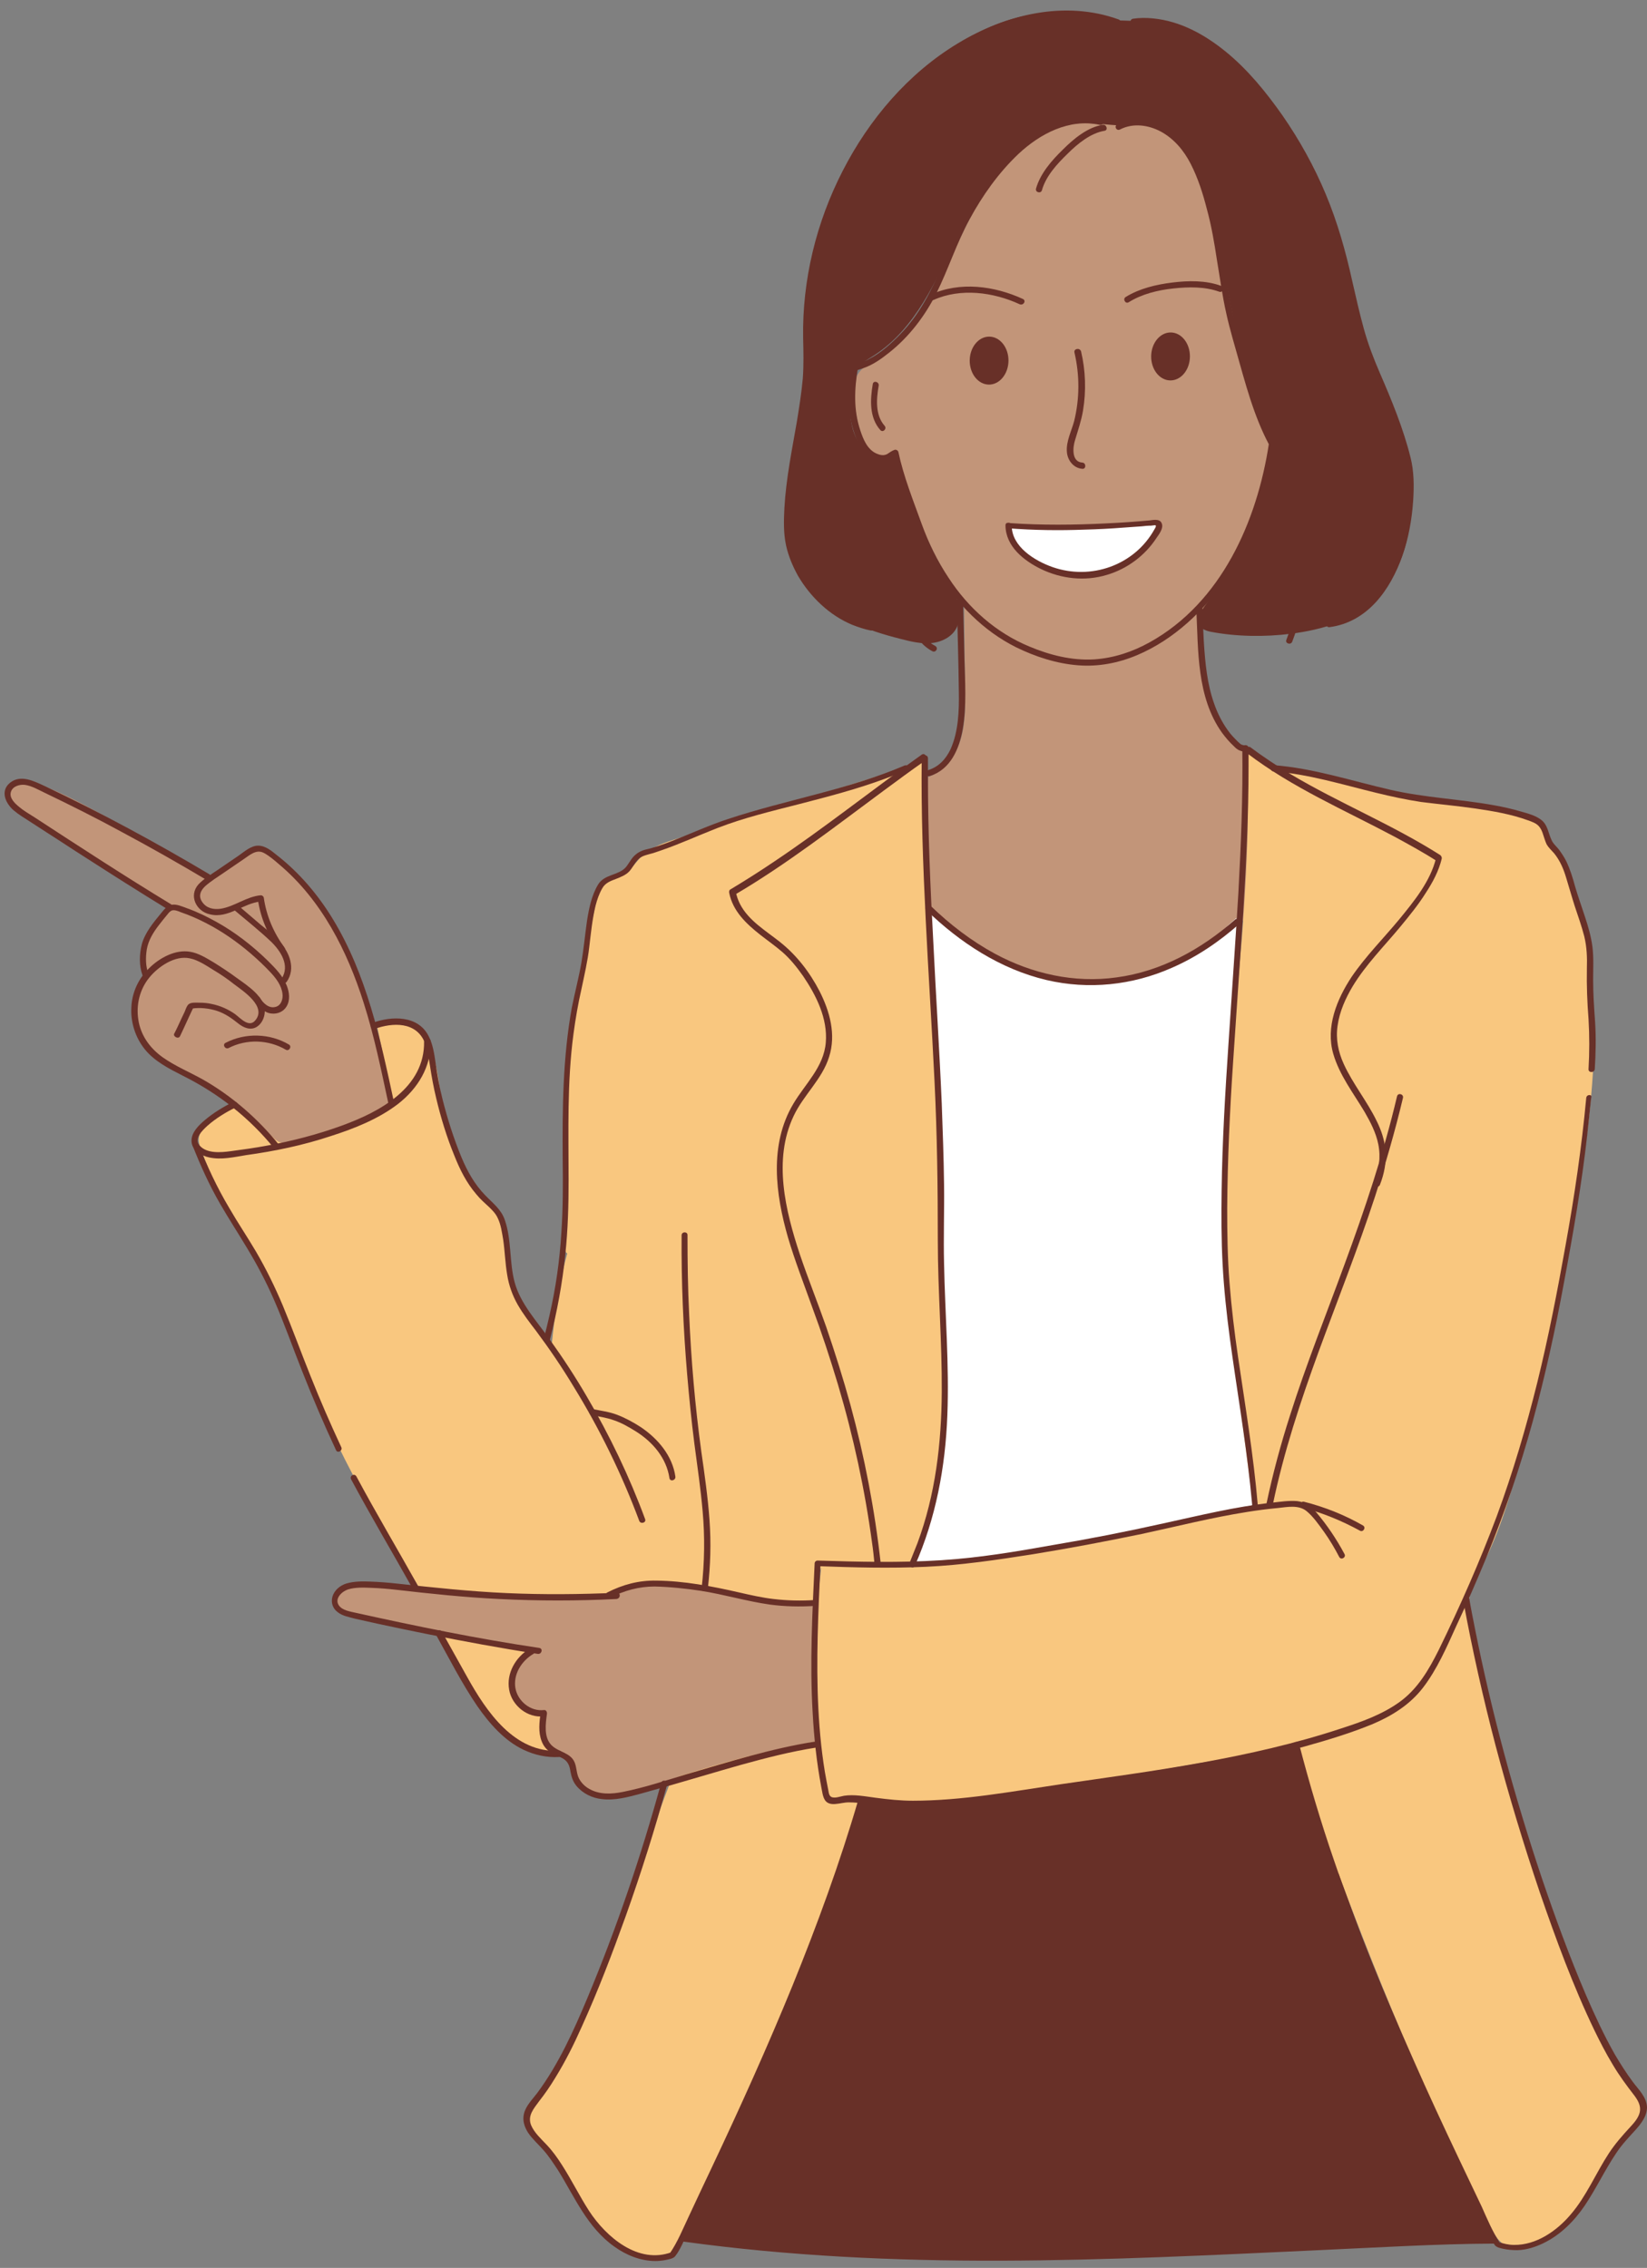 <?xml version="1.0" encoding="UTF-8" standalone="no"?><svg xmlns="http://www.w3.org/2000/svg" xmlns:xlink="http://www.w3.org/1999/xlink" fill="#000000" height="690.3" preserveAspectRatio="xMidYMid meet" version="1" viewBox="-1.3 -3.2 501.4 690.3" width="501.4" zoomAndPan="magnify"><rect x="-1.3" y="-3.2" width="501.4" height="690.3" fill="#808080" stroke="none"/><g><g id="change1_1"><path d="M391.7,189.7c9.5-1.2,20-4.2,26.5-11.2c10-10.8,11.8-27.7,8.7-42.1c-3.1-14.4-10.5-28.2-14.8-42.2 c-3.1-10.2-4.5-20.6-7.7-30.7c-5.8-18.4-17.5-35.2-31.4-48.6C367.8,10,362.8,5.9,356,4c-3.2-0.9-7.5-0.4-10.8-0.7 c-3.2-0.3-5.6-0.2-8.8-0.4c-7.1-0.6-14.9-2.9-22-1.9c-19.8,2.6-36.1,16.9-48.4,32.6c-4.8,6.1-8.5,12.7-11.9,19.8 c-7.9,16.5-9.9,34.8-9.9,54.1c0,12.8-4.4,27.7-5.4,40.4c-0.8,10.7,0.1,18.8,6.2,27.6c6.4,9.1,17.2,13.1,28,15.8 c3.1,0.8,6.4,1.6,9.6,1.2c3.2-0.4,6.5-2.2,7.6-5.3c1.5-4,0.2-8.3-2-11.9c-7.4-12.2-12.9-25.9-17-39.5c-4.3,1.9-9.5-1.2-11.7-5.4 c-2.2-4.2-2.1-9.2-2-13.9c0-2.2,0.1-4.5,1.2-6.4c1.3-2.4,3.9-3.7,6.2-5.2c12.5-8.1,18.8-22.7,25.1-36.1 c6.4-13.4,14.7-27.5,28.7-32.7c5.9-2.2,11.8-1,18.1-0.8c2.8,0.1,6.2-1,9.1-0.8c7.3,0.6,11.4,3.3,14.4,10c3.2,7.1,6.3,13.7,8,21.2 c3.6,15.2,4.5,31.7,8.9,46.8c1.4,4.8,3.1,9.5,5.1,14c1,2.1,3.1,3.8,3.4,6.1c0.4,3-1.5,6.5-2.3,9.5c-3.4,11.8-7,23.9-14.9,33.2 c-3.2,3.7-9.4,12.2-1.2,13.8C375.1,190.6,383.8,190.7,391.7,189.7z" fill="#683028"/></g><g id="change1_2"><path d="M261.2,544.7c-13.9,46.2-34.4,90.1-54.9,133.8c82.2,8.6,165.1,4,247.6-0.5 c-24.7-47.8-44.8-98-60-149.7c-27.1,5.1-54.2,9.6-81.5,13.4c-16.7,2.3-33.6,4.4-50.4,2.4" fill="#683028"/></g><g id="change2_1"><path d="M387,132.9c-13-23.6-13.4-52-21.5-77.7c-2.6-8.2-6.7-16.9-14.6-20.2c-3.1-1.3-7.9,0.1-11.2,0 c-7.2-0.4-13-1.8-19.7,0.8c-14.3,5.5-22.7,20.1-29.2,33.9c-6.6,13.8-13.1,28.8-26.1,37c-1.8,1.1-3.8,2.2-4.9,4.1 c-0.8,1.3-0.9,2.9-1,4.5c-0.2,5.8,1,11.5,3.4,16.8c1,2.2,3,4.6,5.3,4c1.1-0.3,2.4-1.4,3.4-0.7c0.4,0.3,0.6,0.8,0.7,1.2 c5.1,14.9,10.7,29.4,19.5,42.5c0.3,0.5,0.7,1,1.1,1.6c0.1,8.6,0.2,17.2,0.3,25.9c0.1,5.2,0.1,10.5-1.4,15.4 c-1.5,4.9-5,9.6-9.9,11.3c-0.6,12.5-0.4,25.1,0.6,37.7c0.1,0.9,0.2,1.8,0.7,2.4c0.4,0.6,1.3,1.8,1.9,2.3 c14.8,12.7,30.6,19.4,46.5,20.2c15.9,0.9,30.2-8.5,44.1-16.4c0.8-0.4,3-3.8,3.4-4.6c0.3-0.6,0.3-1.3,0.3-1.9 c0.4-14.7,0.7-29.5,1.1-44.2c0-0.9,0-1.9-0.5-2.6c-0.4-0.6-1-0.9-1.5-1.3c-6.8-4.6-10.2-12.8-11.6-20.9c-1.2-7-1.1-14.1-1.9-21.1 c10.7-14.9,19.5-31.4,21.8-49.5L387,132.9z" fill="#c29579"/></g><g id="change3_1"><path d="M380.5,453.4c-1.2-13.8-3-27.5-5.4-41.1l-0.3-0.7c-1.8-11.7-3.4-23.5-3.7-35.3 c-0.3-9.8,0.2-19.5,0.8-29.2c1.3-23.4,2.6-46.8,4-70.1l-0.9-0.7c-5.6,5.1-11.2,10.2-17.9,13.8c-12.2,6.5-26.9,7.2-40.2,3.5 c-13.3-3.7-25.2-11.4-35.3-20.8c3.2,46.6,3.9,93.4,4.9,140.2c0,0.3,0,0.7,0.1,1c0,20.1-3.3,40.2-9.6,59.2 c34.7-2,68.7-10,102.5-18.1c0.3-0.1,0.7-0.2,0.9-0.5C380.6,454.2,380.6,453.8,380.5,453.4z" fill="#ffffff"/></g><g id="change2_2"><path d="M118.2,332.1c-2.3-12.5-5.7-24.7-10.2-36.6c-5.5-14.6-12.9-29.1-25.4-38.4c-1.3-0.9-2.7-1.9-4.2-2 c-2.7-0.3-5.1,1.7-7.3,3.4c-1.6,1.2-3.3,2.4-5.1,3.4c-1,0.6-2.1,1.2-3.3,1.1c-0.9-0.1-1.7-0.5-2.5-1c-9.9-5.8-19.9-11.5-30-17 c-7.2-4-14.6-8-22.5-10.4c-1.3-0.4-2.6-0.7-3.9-0.2c-2.1,0.8-2.6,3.8-1.6,5.8s3,3.3,4.8,4.6c14.3,9.2,28.6,18.5,42.9,27.7 c-3.9,4.7-7.9,10.1-7.6,16.2c0.1,1.5,0.4,3,0.2,4.5c-0.2,1.5-0.9,2.9-1.4,4.3c-1.9,5.3-1.5,11.5,1.6,16.2 c3.6,5.5,10.1,8.2,15.8,11.3c9.3,5.2,17.5,12.3,23.9,20.7c12.6-2.1,24.7-6.7,35.6-13.3" fill="#c29579"/></g><g id="change2_3"><path d="M247.4,484.1c-18,3.5-36.3-8.9-54.2-5.1c-3.3,0.7-6.4,1.9-9.7,2.6c-2.8,0.6-5.8,0.7-8.7,0.8 c-17.7,0.6-35.5-0.3-53.1-2.5c-4.3-0.6-8.6-1.2-12.9-1c-2,0.1-4,0.4-5.6,1.5c-1.6,1.2-2.5,3.4-1.6,5.1c0.8,1.7,2.9,2.3,4.7,2.7 c17.7,4.1,35.5,7.5,53.5,10c-3,3.2-5.3,7.4-4.9,11.8c0.4,4.4,4.2,8.5,8.6,8.2c-1,4.7,1.2,9.9,5.2,12.5c1,0.7,2.2,1.2,3,2.1 c1.3,1.4,1.5,3.5,2.3,5.2c1.6,3.5,5.6,5.4,9.4,5.6c3.8,0.2,7.6-0.9,11.3-2c17.6-5.3,35.3-9.9,53.3-13.9c-1-14.2-1-28.4-0.2-42.6" fill="#c29579"/></g><g fill="#f9c77f" id="change4_1"><path d="M495.3,631.8c-6.4-8-10.5-17.5-14.4-26.9c-7.4-18.1-14-36.5-19.7-55.2l-0.2,0.2 c-4.4-17.2-8.7-34.3-13.1-51.5c-1.8-6.9-3.3-14.9-0.4-21.1c0.5-0.7,0.9-1.4,1.4-2.1c0.1-0.2,0.2-0.4,0.3-0.6 c0.2-0.2,0.3-0.4,0.5-0.6l-0.1-0.1c5.1-9.5,8.3-20,11.2-30.4c7.8-27.9,14-56.2,18.6-84.8c3-18.8,5.4-37.8,4.4-56.9 c-1-19-5.6-36.8-15.5-53.1l-1.8-1.6c-5.9-4.5-12.2-4.3-19.6-5.1c-19.5-2.2-38.8-7.6-58.8-11.3c-4-0.7-7.3-3.6-10.1-6.5 c3,45.4-6.4,90.7-6.4,136.1c0,28.1,3.6,56.1,7.2,84c0.5,3.6,1,7.3,2.3,10.7c-5.7,0.6-11.5,1.9-17.9,3.5 c-28.4,7.1-57.4,12.4-86.6,13.8c0.6-0.4,0.9-1.2,1.2-1.9c6.4-16.6,8-34.7,8.2-52.4c0.2-17.8-1.1-35.6-0.3-53.4l-0.8-0.1 c-1.4-45.1-3.1-90.2-5.1-135.3l1.5-0.9c-25.4,7.9-50.8,15.8-76.2,23.7c-3.9,1.2-7.9,2.5-10.9,5.3c-2,1.9-3.4,4.4-5.7,5.8 c-1.9,1.2-4.3,1.5-6,3c-1.6,1.5-2.1,3.8-2.5,5.9c-1.6,7.9-3.1,15.9-4.7,23.8c-1.6,7.9-3.1,15.9-3.8,24c-0.4,4.7-0.4,9.4-0.4,14.1 c-0.1,14.2-0.2,28.3-0.4,42.5c0,0.6,0,1.2,0.4,1.7c0.1,0.1,0.2,0.2,0.3,0.2c-2.6,9.2-3.8,18.7-4.8,28.3c-2.3-3.5-5.2-6.7-7.5-10.2 c-3.5-5.4-5.6-11.6-6.1-18c-0.2-3.1-0.1-6.2-1.2-9.1c-1.2-3.3-3.9-5.8-6.2-8.6c-7.5-8.9-11.1-20.5-12.9-32.1 c-0.9-5.5-1.5-11.3-4.7-15.9c-3.2-4.5-10.2-7-14.5-3.5c1.6,7.4,3.1,14.8,4.7,22.1l-0.3,0.8c-9.6,5.9-20.2,10-31.2,12.3 c-0.9,0.2-1.8,0.4-2.7,0.1c-0.9-0.3-1.6-0.9-2.3-1.6c-3-2.9-6-5.8-9-8.7c-0.6-0.6-1.3-1.3-2.2-1.4c-0.9-0.1-1.8,0.4-2.6,0.9 c-2.2,1.5-4.3,3.3-6.2,5.2c-1.1,1.1-2.1,2.4-2.4,3.9c-0.3,1.4,0.2,2.8,0.7,4.2c5.3,14.8,14.7,27.6,21.7,41.7 c6.9,13.8,11.3,28.7,17.5,42.8c5.8,13.1,13,25.4,20.3,37.7c0.4,0.7,0.8,1.3,1.4,1.8c1.5,2.6,3.1,5.2,4.6,7.8 c0.2,0.4,0.4,0.8,0.8,1c0.4,0.2,0.8,0.3,1.3,0.4c15.6,1.9,31.4,2.6,47.2,2.3c2,0,4.1-0.1,6.1-0.3c4.2-0.5,8.3-1.7,12.2-3.5 c4.8,0.4,9.6,0.4,14.4,0.8c13.2,1.2,26.3,6.4,39.5,4.6c0.4-2.9,0.9-5.9,1.3-8.8c0.1-0.5,0.2-1,0.4-1.4c-2,17.5-2.1,35.2-0.3,52.7 c-0.4,0.1-0.7,0.1-1.1,0.2c-14,2.6-27.9,6.2-41.5,10.6c-0.8,0.3-1.7,0.6-2.3,1.1c-0.7,0.6-1.1,1.6-1.4,2.5 c-11.9,30.7-18.7,64.1-37.9,90.8c-2.7,3.8-5.9,8.5-4.1,12.8c0.8,2.1,2.6,3.6,4.2,5.2c5.8,5.9,9.2,13.7,13.8,20.5 c4.6,6.9,11.5,13.2,19.7,13.4c2.5,0.1,5.2-0.5,6.8-2.4c0.8-0.9,1.3-1.9,1.8-3c3.3-7.1,6.5-14.3,9.8-21.4 c16.7-36.6,33.5-73.3,45.2-111.8c28,1.1,56-3.7,83.7-8.4c16.1-2.8,32.2-5.5,48.3-8.3c3.3,13.2,7.5,26.1,12.7,38.7c0,0,0.1,0,0.1,0 c13.5,36.6,28.9,72.5,46.3,107.5c1.1,2.3,2.5,4.8,4.9,5.8c1.7,0.7,3.7,0.5,5.6,0c4.2-1,8.1-3.1,11.4-5.9c3.7-3.3,6.4-7.5,9.1-11.6 c4.5-6.9,8.9-13.9,13.4-20.8c0.9-1.4,1.8-2.8,1.8-4.5C498.4,635.6,496.8,633.7,495.3,631.8z M248.2,527c0.1,0.8,0.2,1.6,0.3,2.5 c-0.1-0.8-0.3-1.7-0.4-2.5L248.2,527z M255.1,472.5c5.2-0.3,10.4-0.3,15.6-0.1C265.5,472.6,260.3,472.6,255.1,472.5z"/><path d="M165.3,530.6c0.9-0.1,1.8-0.5,2.6-0.1c-3.1-3.2-4.7-7.8-4.2-12.2c0-0.2,0-0.4,0-0.5 c-0.1-0.2-0.4-0.3-0.7-0.3c-1,0-2.1,0.1-3-0.1c-1.6-0.4-2.8-1.6-3.6-3.1c-1.4-2.6-1.6-5.8-0.6-8.6c1-2.8,3-5.2,5.5-6.8l-1-0.3 c-8.9-1.6-17.9-2.9-26.9-3.8c3.8,6.5,7.1,13.3,11.3,19.5c4.2,6.2,9.5,11.9,16.2,15.2C162.1,530.2,163.7,530.8,165.3,530.6z"/></g><g id="change3_2"><path d="M305.7,156.6c15,1.1,29.8,0.4,44.8-1c0.8-0.1,1.3,0.8,1,1.5c-3.5,7.2-10.3,12.4-18.2,14.1 c-8.5,1.8-17.9-0.9-24.1-7c-2-1.9-3-3.6-3.5-6.3L305.7,156.6z" fill="#ffffff"/></g><g id="change5_1"><path d="M258.1,108.3c-0.6,3.7-1.1,7.4-1,11.1c0.1,3.7,0.9,7.3,2.2,10.7c1.1,2.8,2.8,5.5,5.6,6.7 c1.3,0.5,2.6,0.8,4,0.4c1-0.3,1.7-1.1,2.7-1.5c-0.4-0.2-0.8-0.4-1.1-0.7c1.5,7.2,4.3,14,6.7,20.9c1.9,5.3,4.2,10.4,7.1,15.2 c5.7,9.5,13.7,17.7,23.7,22.7c5.9,2.9,12.4,5,18.9,5.5c6.2,0.5,12.3-0.7,18-3.1c11.1-4.7,20.5-13.5,27.1-23.5 c8-12,12.6-26.2,14.8-40.4c0.2-1.2-1.6-1.7-1.8-0.5c-3.6,23.7-14.5,48.4-36.3,60.5c-5.2,2.9-10.9,4.8-16.9,5.2 c-6.8,0.4-13.5-1.3-19.7-3.9c-10.2-4.2-18.6-11.7-24.6-20.9c-3.4-5.1-6.1-10.6-8.2-16.4c-2.6-7.2-5.5-14.4-7.1-21.9 c-0.1-0.5-0.7-0.8-1.1-0.7c-0.9,0.3-1.5,0.8-2.3,1.3c-1.1,0.6-2.3,0.3-3.4-0.2c-2.7-1.3-3.9-4.3-4.8-7c-2.1-6.3-1.8-12.7-0.7-19.1 C260.1,107.6,258.3,107.1,258.1,108.3L258.1,108.3z" fill="#683028"/></g><g id="change5_2"><path d="M339.7,36.2c3.9-2,8.5-1.4,12.3,0.6c4.1,2.2,7.1,5.8,9.2,9.9c2.2,4.3,3.7,9,4.9,13.7 c1.4,5.1,2.3,10.4,3.1,15.7c0.9,5.3,1.6,10.7,2.8,16c1.1,5.1,2.7,10.2,4.1,15.3c2.7,9.6,5.5,19.4,10.8,28 c4.8,7.8,12.7,14.9,22.5,13.9c1.2-0.1,1.2-2,0-1.9c-9.1,0.9-16.3-5.6-20.8-12.9c-5.4-8.8-8.2-19-11-28.9c-1.4-5.1-3-10.2-4-15.3 c-1.1-5.3-1.9-10.7-2.7-16c-0.9-5.3-1.8-10.6-3.3-15.8c-1.3-4.6-2.8-9.2-5.1-13.4c-2.4-4.4-5.8-8.3-10.4-10.4 c-4.2-1.9-9-2.3-13.2-0.1C337.7,35.2,338.6,36.8,339.7,36.2L339.7,36.2z" fill="#683028"/></g><g id="change5_3"><path d="M339.2,2.7c-16.4-5.9-34.4-1.5-48.9,7.3c-15.1,9.1-27,23.1-35,38.7c-8.1,15.7-12.4,33.3-12.1,51 c0.1,4.1,0.2,8.2-0.1,12.3c-0.4,4.4-1.1,8.8-1.8,13.1c-1.5,8.7-3.3,17.4-3.8,26.3c-0.2,3.8-0.3,7.7,0.5,11.4c0.7,3.2,2,6.3,3.6,9.2 c3.8,6.5,9.6,12.1,16.6,15c1.8,0.7,3.6,1.3,5.5,1.7c1.2,0.2,1.7-1.6,0.5-1.8c-7.5-1.5-14-6.1-18.6-12.2c-2.1-2.8-3.8-5.8-5-9.1 c-1.1-3.2-1.4-6.6-1.4-10c-0.1-16.8,6-33.1,6-49.9c0-4.2-0.3-8.5-0.1-12.7c0.2-4.3,0.7-8.5,1.4-12.8c1.5-8.5,4-16.9,7.5-24.8 c6.9-15.6,17.6-30,31.5-40c13.4-9.7,30.5-16,47.1-12.5c2,0.4,4,1,5.9,1.7C339.9,4.9,340.4,3.1,339.2,2.7L339.2,2.7z" fill="#683028"/></g><g id="change5_4"><path d="M343.7,4.4c17.1-2,31.2,11.7,40.8,24.3c10.8,14.2,18.4,30.4,22.7,47.7c2.2,9.1,3.8,18.5,7,27.3 c1.5,4.2,3.4,8.2,5.1,12.3c1.7,4.1,3.3,8.3,4.7,12.5c1.8,5.3,3.2,10.5,3.3,16.1c0,5.2-0.6,10.4-1.9,15.5 c-2.4,9.9-7.7,21.3-18.2,24.8c-1.2,0.4-2.5,0.7-3.8,0.9c-1.2,0.1-1.2,2,0,1.9c11.6-1.5,18.6-11.4,22.2-21.7 c1.9-5.3,2.9-11,3.3-16.6c0.3-4.5,0.3-9.1-0.8-13.4c-2.2-8.8-5.7-17.3-9.3-25.6c-1.9-4.4-3.6-8.8-4.9-13.5 c-1.3-4.7-2.4-9.6-3.5-14.4c-2-9.1-4.5-18-8.1-26.6c-3.5-8.4-8-16.5-13.2-24c-5-7.1-10.6-14-17.4-19.5c-6.3-5.1-13.7-9.2-22-10 c-2-0.2-4.1-0.2-6.1,0.1C342.5,2.7,342.5,4.6,343.7,4.4L343.7,4.4z" fill="#683028"/></g><g id="change5_5"><path d="M290,179.7c0.2,9.2,0.5,18.4,0.6,27.6c0.1,5.8-0.1,12.1-2.5,17.5c-1.4,3-3.6,5.4-6.8,6.4 c-1.1,0.4-0.7,2.2,0.5,1.8c6.3-2,8.9-8.2,10-14.3c1.2-7.1,0.7-14.4,0.5-21.5c-0.1-5.8-0.3-11.7-0.4-17.5 C291.8,178.5,290,178.5,290,179.7L290,179.7z" fill="#683028"/></g><g id="change5_6"><path d="M362.9,182.2c0.6,12.6,0.1,26.8,7.8,37.6c1.1,1.5,2.3,2.9,3.6,4.1c0.5,0.5,1,1,1.7,1.3 c0.5,0.2,0.9,0.3,1.4,0.4c1.2,0.3,1.6-1.5,0.5-1.8c-0.4-0.1-0.7-0.2-1.1-0.3c-0.5-0.2-0.6-0.4-1.2-0.9c-1.1-1.1-2.2-2.2-3.1-3.5 c-1.8-2.5-3.2-5.3-4.2-8.2c-2.1-5.9-2.7-12.3-3.1-18.5c-0.2-3.4-0.3-6.8-0.4-10.2C364.7,181,362.8,181,362.9,182.2L362.9,182.2z" fill="#683028"/></g><g id="change5_7"><path d="M378.4,226.1c13.8,10.5,29.7,17.3,44.9,25.4c4.4,2.4,8.8,4.8,13,7.5c-0.1-0.4-0.3-0.7-0.4-1.1 c-1.7,7.1-6.7,13.2-11.2,18.7c-4.8,5.8-10.2,11.2-14.5,17.5c-4.5,6.8-8,15.3-5.6,23.5c1.9,6.5,6.1,11.9,9.5,17.6 c1.8,3.1,3.5,6.4,4.2,9.9c0.8,4,0.2,8-1.3,11.8c-0.4,1.1,1.4,1.6,1.8,0.5c1.3-3.3,2-6.9,1.7-10.4c-0.3-3.2-1.3-6.2-2.7-9 c-2.9-6-7.2-11.2-10-17.3c-1.7-3.7-2.5-7.6-1.9-11.7c0.6-4.3,2.4-8.3,4.6-12c4-6.6,9.5-12.1,14.4-18c2.8-3.4,5.6-6.8,7.9-10.5 c2.1-3.2,3.9-6.6,4.8-10.3c0.1-0.4-0.1-0.8-0.4-1.1c-14.6-9.3-30.7-15.8-45.5-24.6c-4.3-2.6-8.4-5.3-12.4-8.3 C378.4,223.7,377.5,225.4,378.4,226.1L378.4,226.1z" fill="#683028"/></g><g id="change5_8"><path d="M381.6,454.8c-1.3-15.1-3.8-30-6-45c-1.1-7.5-2-15-2.6-22.6c-0.6-7.5-0.7-15.1-0.7-22.6 c0.1-14.9,0.8-29.7,1.8-44.6c1-15.2,2.1-30.4,3.1-45.7c0.9-14.8,1.6-29.6,1.6-44.4c0-1.8,0-3.6,0-5.4c0-1.2-1.9-1.2-1.9,0 c0.2,14.7-0.4,29.4-1.2,44.1c-0.9,15.2-2,30.4-3,45.7c-1,14.9-1.9,29.9-2.1,44.8c-0.1,7.5-0.1,15,0.3,22.5c0.4,7.5,1.2,15,2.2,22.5 c2,14.9,4.6,29.7,6.2,44.7c0.2,2,0.4,4,0.6,6C379.8,456,381.7,456,381.6,454.8L381.6,454.8z" fill="#683028"/></g><g id="change5_9"><path d="M444.2,484.2c2.7,14.7,6,29.4,9.8,43.9c4,15.1,8.5,30,13.5,44.8c4.9,14.2,10.1,28.4,16.6,41.9 c1.7,3.5,3.5,7,5.5,10.3c2,3.4,4.3,6.5,6.7,9.6c1.1,1.5,2,3.1,1.6,5c-0.4,1.7-1.6,3.1-2.8,4.4c-2.4,2.6-4.7,5.2-6.6,8.1 c-4,6.1-6.8,13-11.6,18.6c-4.2,5-10.5,9.4-17.3,9.3c-1.7,0-3.2-0.4-4.8-0.9c0.2,0.1,0.4,0.3,0.6,0.4c-2.3-3.4-3.9-7.3-5.6-11.1 c-2.3-4.9-4.7-9.8-7-14.7c-4.7-9.9-9.3-19.8-13.7-29.8c-8.9-20-17.2-40.2-24.3-61c-4-11.6-7.5-23.4-10.6-35.3 c-0.3-1.2-2.1-0.7-1.8,0.5c7,27.1,16.6,53.4,27.5,79.1c5.4,12.9,11.2,25.6,17.1,38.2c3,6.4,6,12.7,9,19c1.5,3.2,3,6.4,4.5,9.5 c1,2.1,1.9,4.3,3.3,6.2c0.6,0.7,1.7,0.9,2.6,1.1c1.4,0.3,2.9,0.4,4.3,0.4c2.7-0.1,5.3-0.9,7.8-2.1c5.2-2.5,9.4-6.7,12.6-11.4 c3.5-5.2,6.1-10.8,9.6-16c1.7-2.6,3.8-4.8,5.9-7.1c1.7-1.9,3.5-4.2,3.5-6.9c-0.1-3.1-2.6-5.4-4.3-7.7c-2-2.7-3.8-5.5-5.5-8.4 c-3.3-5.8-6.1-11.9-8.8-18.1c-5-11.7-9.4-23.7-13.5-35.8c-8.3-24.8-15.2-50.1-20.3-75.8c-0.6-3-1.2-6-1.7-9 C445.8,482.6,444,483.1,444.2,484.2L444.2,484.2z" fill="#683028"/></g><g id="change5_10"><path d="M279.3,226.5c-15.1,10.7-29.6,22.3-45,32.6c-4.3,2.9-8.7,5.7-13.2,8.4c-0.4,0.2-0.5,0.6-0.4,1.1 c1.1,5.5,5.1,9.3,9.4,12.7c2.3,1.8,4.6,3.4,6.8,5.3c2.4,2.1,4.4,4.6,6.3,7.3c4,5.9,7.5,12.9,6.9,20.2c-0.6,7.5-6.3,12.6-9.9,18.7 c-7.4,12.5-5.4,27.5-1.6,40.7c2.1,7.1,4.8,14,7.3,21c2.9,7.8,5.5,15.7,7.9,23.7c4.7,15.8,8.2,32,10.4,48.3c0.3,2,0.5,4,0.7,6 c0.1,1.2,2,1.2,1.9,0c-1.8-16.2-4.9-32.3-9.2-48.1c-2.2-8-4.7-15.9-7.4-23.8c-2.6-7.4-5.5-14.6-8-22c-4.4-13.3-8.2-28.8-1.9-42.1 c3-6.4,8.7-11.2,10.8-18c2.2-6.8,0.2-13.9-2.9-20c-3-5.8-7-11-12.2-15.1c-4.3-3.4-9.4-6.4-12-11.4c-0.6-1.2-1.1-2.5-1.3-3.9 c-0.1,0.4-0.3,0.7-0.4,1.1c16-9.4,30.6-20.8,45.5-31.8c4.2-3.1,8.4-6.2,12.7-9.2C281.2,227.4,280.3,225.8,279.3,226.5L279.3,226.5z" fill="#683028"/></g><g id="change5_11"><path d="M277.2,473.4c6.4-14.5,9.3-30,9.9-45.8c0.6-15.4-0.7-30.8-1-46.2c-0.2-8,0.1-16,0-24 c-0.1-8.2-0.4-16.4-0.7-24.6c-0.7-16.6-1.8-33.2-2.6-49.8c-0.9-16.5-1.6-33-1.6-49.5c0-2,0-3.9,0-5.9c0-1.2-1.8-1.2-1.9,0 c-0.2,16.3,0.4,32.6,1.2,48.8c0.8,16.5,1.9,33,2.7,49.6c0.8,16.2,1,32.3,1,48.5c0,15.3,1.3,30.7,1.2,46c-0.1,15.6-1.9,31.2-7.4,46 c-0.8,2-1.6,4-2.4,6C275.1,473.5,276.7,474.5,277.2,473.4L277.2,473.4z" fill="#683028"/></g><g id="change5_12"><path d="M200,539.4c-6.1,22.3-13.6,44.3-22.5,65.6c-4.2,10-8.7,20-15.2,28.8c-1.5,2-3.5,3.9-4.1,6.4 c-0.5,2.1,0.2,4.1,1.3,5.8c1.3,1.9,3.1,3.5,4.6,5.2c1.7,1.9,3.1,4.1,4.5,6.2c5.1,8.2,8.9,17.4,17.1,23.2c3.6,2.6,8,4.4,12.5,4.4 c1,0,2.1-0.1,3.1-0.3c0.9-0.2,2.3-0.4,2.9-1.1c0.9-1.1,1.5-2.3,2.1-3.5c9.9-20.8,19.8-41.6,28.9-62.8c9.1-21,17.4-42.4,24.2-64.2 c0.8-2.7,1.6-5.3,2.4-8c0.3-1.2-1.5-1.6-1.8-0.5c-5.6,19.2-12.5,38-20,56.5c-7.6,18.6-15.9,37-24.5,55.2c-2.4,5-4.7,10-7.1,15.1 c-1.8,3.8-3.4,7.8-5.8,11.3c0.2-0.1,0.4-0.3,0.6-0.4c-10.2,3.8-20-4.6-25.2-12.6c-2.9-4.5-5.3-9.4-8.2-13.9 c-1.4-2.2-2.9-4.3-4.7-6.2c-1.7-1.8-3.7-3.6-4.7-5.9c-1.2-2.9,0.8-5.1,2.4-7.3c1.8-2.3,3.4-4.6,4.9-7.1c3.1-5,5.7-10.2,8.1-15.6 c5-11,9.3-22.3,13.4-33.7c4.7-13.2,8.9-26.5,12.6-40C202.2,538.8,200.4,538.3,200,539.4L200,539.4z" fill="#683028"/></g><g id="change5_13"><path d="M206.2,372.8c-0.1,14.1,0.5,28.3,1.7,42.4c0.6,7,1.3,14.1,2.2,21.1c0.9,6.8,1.9,13.6,2.5,20.4 c0.7,7.8,0.6,15.6-0.3,23.5c-0.1,1.2,1.7,1.2,1.9,0c0.8-6.9,1-13.8,0.5-20.7c-0.5-7-1.5-13.9-2.5-20.9c-1.9-13.9-3.1-27.8-3.7-41.8 c-0.4-8-0.5-16-0.5-24C208.1,371.6,206.2,371.6,206.2,372.8L206.2,372.8z" fill="#683028"/></g><g id="change5_14"><path d="M325.8,104.1c1.6,6.9,1.6,14-0.1,20.9c-0.8,3-2.5,6.2-2.2,9.4c0.2,2.5,2,4.9,4.7,5.1 c1.2,0.1,1.2-1.8,0-1.9c-3.4-0.2-2.9-4.8-2.2-6.9c0.9-3,1.9-5.9,2.4-8.9c1-6,0.8-12.2-0.6-18.1C327.3,102.5,325.5,103,325.8,104.1 L325.8,104.1z" fill="#683028"/></g><g id="change5_15"><path d="M334.1,33c-16.4-3.4-29.6,10.6-37.8,22.9c-4.6,6.9-7.8,14.4-11,22.1c-3.1,7.5-6.8,14.6-12.5,20.5 c-2.7,2.8-5.9,5.7-9.4,7.5c-1.4,0.8-3,1.3-4.6,1.7c-1.3,0.3-3,0.8-4.2,0.1c-1-0.6-2,1-0.9,1.6c2.3,1.3,5.5,0.3,7.7-0.5 c3-1,5.5-2.8,7.9-4.7c6.1-4.8,10.9-11.1,14.4-18c3.7-7.4,6.2-15.4,10.2-22.7c3.9-7.2,8.8-14.1,14.8-19.8 c6.6-6.2,15.5-10.9,24.8-8.9C334.7,35.1,335.2,33.3,334.1,33L334.1,33z" fill="#683028"/></g><g id="change5_16"><path d="M264.4,113.7c-0.8,4.7-1.1,10.2,2.3,14c0.8,0.9,2.1-0.4,1.3-1.3c-2.9-3.3-2.5-8.2-1.8-12.2 C266.4,113,264.6,112.5,264.4,113.7L264.4,113.7z" fill="#683028"/></g><g id="change5_17"><path d="M399.2,115c1.8,6.3,7.5,10.2,11.5,14.9c4.2,5,7.5,11.2,8.1,17.8c0.4,3.7-0.1,7.4-1.7,10.7 c-0.5,1.1,1.1,2,1.6,0.9c2.8-6,2.5-12.8,0.2-18.9c-1.2-3.2-2.8-6.1-4.7-8.9c-2-2.8-4.3-5.2-6.8-7.6c-2.7-2.7-5.5-5.6-6.5-9.4 C400.7,113.4,398.9,113.9,399.2,115L399.2,115z" fill="#683028"/></g><g id="change5_18"><path d="M269.3,167.6c1.1,5.7,2.8,11.3,5.1,16.7c1.7,4.2,4,8.5,8.1,10.7c1.1,0.6,2-1,0.9-1.6 c-4.1-2.2-6.1-6.7-7.8-10.8c-2-5-3.5-10.2-4.6-15.5C270.9,166,269.1,166.5,269.3,167.6L269.3,167.6z" fill="#683028"/></g><g id="change5_19"><path d="M394.9,160.5c0.8,2.2,0.9,4.6,0.8,7c-0.1,2.9-0.6,5.8-1.1,8.6c-1,5.2-2.4,10.5-4.3,15.5 c-0.4,1.1,1.4,1.6,1.8,0.5c2-5.2,3.4-10.7,4.4-16.1c0.5-2.9,1-5.8,1.1-8.8c0.1-2.4,0-4.9-0.9-7.2 C396.3,158.9,394.5,159.4,394.9,160.5L394.9,160.5z" fill="#683028"/></g><g id="change5_20"><path d="M265.3,61.9c-9.9,9.6-13.7,24.6-9.6,37.7c0.4,1.1,2.2,0.7,1.8-0.5c-3.9-12.5-0.3-26.8,9.1-35.9 C267.5,62.3,266.2,61,265.3,61.9L265.3,61.9z" fill="#683028"/></g><g id="change5_21"><path d="M334.4,34.8c-4.6,0.7-8.9,4.3-12.1,7.5c-3.4,3.3-6.9,7.3-8.2,11.9c-0.3,1.2,1.5,1.6,1.8,0.5 c1.2-4.3,4.6-8,7.8-11.1c3-3,7-6.3,11.3-7C336.1,36.4,335.6,34.6,334.4,34.8L334.4,34.8z" fill="#683028"/></g><g id="change5_22"><ellipse cx="299.8" cy="106.6" fill="#683028" rx="7.3" ry="5.9" transform="matrix(.01 -1 1 .01 190.213 405.295)"/></g><g id="change5_23"><ellipse cx="355" cy="105.3" fill="#683028" rx="7.3" ry="5.9" transform="rotate(-89.427 355.022 105.27) scale(1)"/></g><g id="change5_24"><path d="M274.1,229.8c-17.3,7.4-36,10.4-53.8,16.3c-5.8,1.9-11.4,4.5-17.1,6.7c-2.6,1-5.3,2-8,2.6 c-1.5,0.4-2.7,1.1-3.7,2.2c-0.9,1-1.5,2.3-2.4,3.3c-2.3,2.4-6.4,2-8.3,5.1c-2,3.3-2.8,7.3-3.4,11.1c-0.6,4.2-1,8.5-1.7,12.7 c-0.8,4.6-2,9.1-2.9,13.6c-2.8,15.4-2.9,30.9-2.8,46.4c0.1,7.4,0.1,14.8-0.4,22.1c-0.5,8.5-1.7,16.9-3.6,25.2 c-0.5,2.3-1.1,4.6-1.7,7c-0.3,1.2,1.5,1.7,1.8,0.5c2.2-8.5,3.8-17.2,4.7-26c0.8-7.5,1-15,1-22.5c0-14.9-0.5-29.8,1.5-44.7 c0.6-4.5,1.4-9.1,2.4-13.5c0.9-4.3,1.9-8.5,2.4-12.9c0.5-4.2,0.9-8.4,1.9-12.5c0.5-1.9,1.1-3.7,2.1-5.4c0.9-1.6,2.6-2.2,4.2-2.8 c1.5-0.6,3-1.2,4-2.3c0.9-1,1.5-2.3,2.4-3.3c1-1.2,2.2-1.5,3.6-1.9c1.3-0.3,2.6-0.8,3.8-1.2c5.8-2,11.4-4.6,17.1-6.8 c8-3.1,16.4-5.1,24.6-7.2c8.9-2.3,17.8-4.6,26.4-7.8c2.2-0.8,4.4-1.7,6.6-2.6C276.2,231,275.2,229.4,274.1,229.8L274.1,229.8z" fill="#683028"/></g><g id="change5_25"><path d="M112.7,310c5.5-2,12.7-2.3,15.3,4.1c0.9,2.3,1.2,4.7,1.6,7.1c0.5,3.3,1.1,6.6,1.9,9.9 c1.4,5.9,3.2,11.8,5.5,17.4c1.7,4.3,3.7,8.3,6.7,11.8c1.2,1.5,2.6,2.7,4,4c1,1,1.9,1.9,2.5,3.2c1,2,1.3,4.4,1.7,6.7 c0.5,3.5,0.6,7.1,1.2,10.6c0.5,3.2,1.6,6.3,3.2,9.1c1.6,2.8,3.6,5.4,5.6,8c4.1,5.5,7.9,11.1,11.4,16.9c8,13,14.7,26.7,20,40.9 c0.4,1.1,2.2,0.6,1.8-0.5c-4.8-13-10.8-25.5-17.8-37.4c-3.5-6-7.3-11.8-11.4-17.5c-3.8-5.4-8.7-10.6-10.5-17.1 c-1.7-6.2-0.9-12.9-3-19c-1.1-3.3-3.6-5.1-6-7.6c-3.2-3.3-5.4-7.2-7.2-11.5c-2.4-5.8-4.3-11.8-5.8-17.8c-0.9-3.6-1.6-7.3-2.1-11 c-0.4-2.7-0.8-5.6-2.1-8.1c-3.2-6.4-11.2-6.2-17-4.1C111.1,308.6,111.5,310.4,112.7,310L112.7,310z" fill="#683028"/></g><g id="change5_26"><path d="M178.8,427.5c2.3,0.5,4.6,0.8,6.8,1.6c2.4,0.8,4.6,2.1,6.7,3.4c5.1,3.2,9.3,8.1,10.2,14.2 c0.2,1.2,2,0.7,1.8-0.5c-0.9-6.3-5.3-11.5-10.5-15c-2.3-1.5-4.7-2.8-7.3-3.8c-2.4-0.9-4.9-1.2-7.3-1.7 C178.1,425.4,177.6,427.2,178.8,427.5L178.8,427.5z" fill="#683028"/></g><g id="change5_27"><path d="M127.8,313.7c0.3,14.2-13.5,21.5-25,25.7c-7.4,2.7-15.1,4.7-22.8,6.1c-3.7,0.7-7.4,1.2-11.1,1.7 c-3,0.4-7.3,0.8-9.5-1.8c-1.7-2.1,1-4.6,2.4-5.9c2.6-2.3,5.7-4.2,8.8-5.7c1.1-0.5,0.1-2.1-0.9-1.6c-3,1.5-6,3.3-8.6,5.5 c-1.8,1.5-4.1,3.7-4.1,6.3c0,2.8,2.9,4.6,5.4,5.1c3.7,0.8,7.5-0.1,11.2-0.7c8.7-1.2,17.4-3,25.8-5.8c7.2-2.3,14.5-5.2,20.5-9.8 c6-4.7,10.1-11.3,9.9-19.1C129.7,312.5,127.8,312.4,127.8,313.7L127.8,313.7z" fill="#683028"/></g><g id="change5_28"><path d="M131.5,494.5c4,7.2,7.8,14.7,12.5,21.6c3.7,5.3,8.2,10.5,14.1,13.3c3.4,1.6,7,2.4,10.8,2.2 c1.2-0.1,1.2-1.9,0-1.9c-13.6,0.7-22.1-11.9-28-22.5c-2.6-4.6-5.1-9.2-7.7-13.8C132.6,492.5,131,493.4,131.5,494.5L131.5,494.5z" fill="#683028"/></g><g id="change5_29"><path d="M105.6,447.1c6,11.2,12.5,22.1,18.7,33.2c0.6,1,2.2,0.1,1.6-0.9c-6.2-11.1-12.7-22-18.7-33.2 C106.6,445.1,105,446,105.6,447.1L105.6,447.1z" fill="#683028"/></g><g id="change5_30"><path d="M57.3,345.4c2.4,6.1,5.1,12.1,8.4,17.8c2.6,4.5,5.4,8.8,8.1,13.3c3.1,5.1,5.9,10.4,8.3,15.9 c3.1,7.1,5.7,14.5,8.6,21.8c3.2,8.1,6.6,16.1,10.3,24c0.5,1.1,2.1,0.1,1.6-0.9c-3.3-7.1-6.4-14.2-9.3-21.5 c-2.9-7.2-5.5-14.4-8.5-21.6c-2.4-5.7-5.1-11.2-8.2-16.5c-2.6-4.4-5.5-8.7-8.1-13.2c-3.7-6.2-6.8-12.8-9.4-19.5 C58.6,343.8,56.8,344.3,57.3,345.4L57.3,345.4z" fill="#683028"/></g><g id="change5_31"><path d="M280.7,273.8c10.2,9.9,22.6,18,36.6,21.3c12.8,3,26.1,1.6,38.1-3.7c7.6-3.3,14.5-8,20.6-13.4 c0.9-0.8-0.4-2.1-1.3-1.3c-10.2,9-22.5,15.8-36.1,17.6c-12.8,1.8-25.7-1.1-37-7.2c-7.2-3.9-13.7-8.9-19.6-14.6 C281.2,271.7,279.9,273,280.7,273.8L280.7,273.8z" fill="#683028"/></g><g id="change5_32"><path d="M206.8,679.1c32,4.4,64.4,5.9,96.7,5.8c32.3-0.1,64.5-1.7,96.7-3.2c17.7-0.8,35.5-1.9,53.2-2 c1.2,0,1.2-1.9,0-1.9c-15.8,0.1-31.6,0.9-47.4,1.7c-16,0.8-32.1,1.5-48.1,2.2c-32.1,1.3-64.2,2-96.2,0.5 c-18.2-0.8-36.4-2.4-54.5-4.9C206.2,677.1,205.7,678.9,206.8,679.1L206.8,679.1z" fill="#683028"/></g><g id="change5_33"><path d="M481.6,331c-1.4,15.1-3.6,30-6.3,44.9c-2.5,14-5.2,27.9-8.6,41.7c-3.4,13.7-7.4,27.3-12.3,40.6 c-5.2,13.9-11.2,27.5-17.7,40.8c-3,6-6.4,11.9-12,15.9c-5.3,3.8-11.5,6-17.7,8c-13.9,4.6-28.1,7.8-42.5,10.4 c-14.3,2.6-28.6,4.5-43,6.6c-14.9,2.2-29.8,5-44.9,5c-3.8,0-7.5-0.4-11.3-0.9c-3.1-0.4-6.6-1.1-9.7-0.6c-1.1,0.2-2.9,0.9-3.9,0.3 c-0.6-0.4-0.7-1.2-0.8-1.8c-0.2-1-0.4-2.1-0.6-3.1c-0.7-3.6-1.2-7.3-1.6-10.9c-1.6-14.8-1.3-29.6-0.7-44.4 c0.2-3.6,0.3-7.3,0.5-10.9c-0.3,0.3-0.6,0.6-0.9,0.9c11,0.4,21.9,0.7,32.9,0.2c10.9-0.5,21.7-2.1,32.5-3.8 c11.1-1.8,22.2-3.9,33.3-6.2c10.7-2.3,21.3-5,32.1-6.7c3.1-0.5,6.2-0.9,9.4-1.2c2.8-0.3,6.2-1,8.6,0.9c2.1,1.7,3.8,4.2,5.4,6.4 c1.7,2.4,3.2,4.9,4.6,7.6c0.6,1.1,2.2,0.1,1.6-0.9c-2.4-4.5-5.3-8.8-8.6-12.7c-1.6-1.8-3.3-3.1-5.8-3.4c-2.5-0.2-5.2,0.2-7.8,0.5 c-11.1,1.2-22,3.9-33,6.3c-11.2,2.5-22.4,4.7-33.7,6.6c-11.2,2-22.5,3.9-33.9,4.6c-12.5,0.8-25.1,0.5-37.6,0.1 c-0.5,0-0.9,0.4-0.9,0.9c-0.7,15.1-1.5,30.3-0.6,45.4c0.4,7.5,1.2,15.1,2.6,22.5c0.3,1.4,0.4,3,1.2,4.2c0.7,1,1.9,1.2,3.1,1.1 c1.4-0.1,2.7-0.5,4.1-0.5c1.8,0,3.6,0.2,5.4,0.4c3.6,0.4,7.3,1.1,10.9,1.2c3.9,0.1,7.7,0,11.6-0.2c7.6-0.5,15.1-1.5,22.6-2.6 c15-2.2,30-4.3,44.9-6.7c14.7-2.4,29.3-5.2,43.7-9.2c6.8-1.9,13.7-4,20.3-6.7c5.9-2.5,11.4-5.9,15.4-11.1 c4.3-5.6,7.2-12.3,10.1-18.7c3.2-6.8,6.2-13.7,9.1-20.7c5.6-13.6,10.3-27.5,14.2-41.6c3.8-13.9,6.9-28,9.5-42.2 c2.8-14.9,5.4-29.9,7.1-45c0.4-3.8,0.8-7.5,1.2-11.3C483.6,329.8,481.7,329.8,481.6,331L481.6,331z" fill="#683028"/></g><g id="change5_34"><path d="M386.4,231.6c10.6,0.8,20.9,4,31.2,6.5c4.5,1.1,9.1,2.1,13.7,2.8c5.5,0.7,11.1,1.2,16.6,2 c5.4,0.8,10.8,1.7,16,3.6c1.1,0.4,2.3,0.8,3.1,1.6c0.8,0.8,1.2,1.8,1.5,2.8c0.3,0.9,0.6,1.9,1,2.8c0.6,1.1,1.5,1.9,2.3,2.8 c1.8,2.2,2.9,4.8,3.7,7.5c0.9,2.9,1.7,5.8,2.6,8.6c1,3,2.1,6.1,2.9,9.2c0.8,3.3,0.9,6.5,0.8,9.8c-0.1,5.2,0.1,10.3,0.5,15.4 c0.3,5.1,0.3,10.1,0,15.2c-0.1,1.2,1.8,1.2,1.9,0c0.3-4.8,0.4-9.5,0.1-14.3c-0.3-4.3-0.6-8.5-0.6-12.8c0-3.3,0.2-6.7-0.2-10 c-0.4-3.2-1.3-6.3-2.3-9.3c-1-3.1-2.1-6.1-3-9.2c-0.7-2.6-1.5-5.2-2.7-7.7c-0.6-1.2-1.4-2.4-2.2-3.5c-0.8-1-1.8-1.8-2.3-3 c-0.9-1.9-1.1-4.2-2.7-5.7c-1.7-1.6-4.5-2.3-6.6-2.9c-2.7-0.8-5.4-1.4-8.2-1.9c-10.5-1.9-21.1-2.3-31.5-4.7 c-11.8-2.7-23.5-6.6-35.6-7.5C385.2,229.6,385.2,231.5,386.4,231.6L386.4,231.6z" fill="#683028"/></g><g id="change5_35"><path d="M395.3,455.7c6.1,1.6,11.9,4,17.4,7c1,0.6,2-1,0.9-1.6c-5.6-3.2-11.6-5.6-17.9-7.2 C394.6,453.6,394.1,455.4,395.3,455.7L395.3,455.7z" fill="#683028"/></g><g id="change5_36"><path d="M386.2,454.7c3.3-15.9,8.4-31.3,13.9-46.4c5.8-15.8,12-31.4,17.2-47.3c3.2-9.9,6.1-19.9,8.5-30 c0.3-1.2-1.5-1.7-1.8-0.5c-4.1,17.4-9.8,34.4-16,51.2c-5.6,15.3-11.7,30.5-16.6,46c-2.8,8.7-5.2,17.6-7.1,26.6 C384.1,455.3,385.9,455.8,386.2,454.7L386.2,454.7z" fill="#683028"/></g><g id="change5_37"><path d="M118.6,332.1c-4.1-19.1-8.3-38.7-18.6-55.6c-4.5-7.4-10.2-14.1-17-19.4c-1.6-1.3-3.5-2.9-5.7-2.9 c-2.2,0-4.2,1.8-5.9,3c-2.2,1.5-4.4,3-6.6,4.5c-1.9,1.3-4.1,2.6-5.7,4.3c-3,3.4-0.7,8.2,3.5,9.1c5.6,1.4,10.1-3.4,15.5-3.9 c-0.3-0.2-0.6-0.5-0.9-0.7c0.8,5.7,3.1,11,6.5,15.6c0.7,0.9,2.3,0,1.6-0.9c-3.3-4.5-5.5-9.6-6.3-15.2c-0.1-0.4-0.5-0.7-0.9-0.7 c-4.4,0.4-7.9,3.4-12.2,4.1c-2.1,0.3-4.3-0.1-5.6-2c-1.3-1.8-0.6-3.5,0.9-4.9c1.7-1.5,3.8-2.8,5.7-4.1c2-1.4,4-2.7,6-4.1 c1.8-1.2,3.8-3.1,6.1-1.9c1.7,0.9,3.3,2.3,4.8,3.6c12.8,10.8,20.6,26.2,25.6,42c3.2,10,5.3,20.3,7.5,30.5 C117.1,333.8,118.9,333.3,118.6,332.1L118.6,332.1z" fill="#683028"/></g><g id="change5_38"><path d="M62.6,263c-16.3-9.7-33.1-18.8-50.2-26.9c-3.3-1.5-7.4-3.7-10.7-1c-3,2.5-1.3,6.2,1.1,8.3 c1.5,1.3,3.2,2.3,4.9,3.4c1.8,1.2,3.6,2.3,5.4,3.5c3.8,2.4,7.5,4.9,11.3,7.3c8.4,5.4,16.9,10.8,25.4,16c1,0.6,2-1,0.9-1.6 c-14-8.5-27.8-17.5-41.6-26.5c-1.6-1-3.3-2-4.7-3.2c-1.2-1-2.9-2.6-2.4-4.4c0.5-1.8,2.7-2.4,4.3-2.2c2.1,0.3,4.1,1.5,6,2.4 c7.9,3.8,15.7,7.7,23.4,11.9c8.8,4.7,17.4,9.6,26,14.7C62.7,265.3,63.6,263.6,62.6,263L62.6,263z" fill="#683028"/></g><g id="change5_39"><path d="M76.4,301.6c1.1,1.8,2.8,3.5,5,3.7c1.8,0.2,3.6-0.6,4.5-2.1c1.2-1.9,0.9-4.4,0.1-6.4 c-1.2-3-3.5-5.3-5.7-7.5c-4.8-4.7-10.1-8.8-15.9-12c-2.9-1.6-5.8-3-8.9-4.1c-1.4-0.5-3.1-1.3-4.6-1c-1.4,0.3-2.3,1.5-3.2,2.6 c-2.3,2.8-4.8,5.8-5.8,9.3c-0.8,3.1-0.9,6.6,0.2,9.6c0.4,1.1,2.2,0.6,1.8-0.5c-0.9-2.3-0.9-5-0.5-7.5c0.5-2.7,1.9-5,3.5-7.1 c0.9-1.2,1.9-2.4,2.8-3.5c0.4-0.5,0.8-1,1.4-1.2c0.8-0.2,1.8,0.2,2.5,0.5c2.6,0.9,5.2,2,7.7,3.3c4.9,2.5,9.5,5.7,13.7,9.3 c2.1,1.8,4.1,3.7,5.9,5.6c1.8,1.9,3.5,4.1,3.8,6.7c0.2,1.6-0.4,3.6-2.2,4c-2,0.5-3.7-1.2-4.7-2.8C77.4,299.6,75.8,300.5,76.4,301.6 L76.4,301.6z" fill="#683028"/></g><g id="change5_40"><path d="M53.5,312.2c1.4-2.9,2.7-5.9,4.1-8.8c-0.2,0.1-0.4,0.3-0.6,0.4c2.6-0.4,5.3-0.1,7.8,0.7 c2.4,0.8,4.4,2.2,6.4,3.8c1.6,1.3,3.7,2.2,5.6,1.1c1.5-0.9,2.4-2.7,2.5-4.5c0.2-4.7-5.3-8.1-8.6-10.5c-2.3-1.7-4.6-3.2-7-4.7 c-2.2-1.3-4.6-2.8-7.1-3.2c-4.5-0.8-9.4,1.9-12.5,5c-3.2,3.1-5.2,7.3-5.4,11.8c-0.3,4.6,1.2,9.3,4.1,12.9c3,3.7,7.4,5.9,11.7,8.1 c10.8,5.4,20.2,12.8,27.8,22.2c0.8,0.9,2.1-0.4,1.3-1.3c-6.4-7.9-14.3-14.8-23.1-19.8c-4.1-2.3-8.5-4.1-12.3-6.8 c-3.9-2.8-6.7-6.7-7.4-11.5c-0.7-4.6,0.5-9.3,3.4-12.8c2.7-3.3,7.8-6.8,12.3-5.8c2.5,0.5,5,2.2,7.1,3.5c2.2,1.3,4.4,2.8,6.4,4.4 c2.8,2.1,10,6.8,6.4,11c-1.9,2.3-4.5-0.7-6.1-1.9c-2.1-1.5-4.6-2.6-7.1-3.1c-1.3-0.3-2.5-0.4-3.8-0.4c-0.9,0-2.7-0.2-3.4,0.6 c-0.5,0.5-0.8,1.5-1.1,2.2c-0.3,0.7-0.7,1.4-1,2.1c-0.7,1.5-1.4,3.1-2.2,4.6C51.4,312.3,53,313.2,53.5,312.2L53.5,312.2z" fill="#683028"/></g><g id="change5_41"><path d="M69.9,273.7c3.8,3.2,7.7,6.3,11.3,9.7c2.9,2.8,5.9,7.3,3.2,11.3c-0.7,1,0.9,1.9,1.6,0.9 c2.8-4,0.8-9-2.2-12.2c-1.7-1.9-3.7-3.5-5.7-5.1c-2.3-2-4.6-3.9-6.9-5.9C70.3,271.6,69,272.9,69.9,273.7L69.9,273.7z" fill="#683028"/></g><g id="change5_42"><path d="M246.9,483.8c-4.2,0.3-8.5,0.2-12.7-0.3c-3.5-0.4-7-1.2-10.5-2c-8.3-1.9-16.7-3.5-25.2-3.6 c-5.3-0.1-10.2,1.2-14.9,3.6c-1.1,0.6-0.1,2.2,0.9,1.6c4.3-2.2,8.7-3.4,13.5-3.4c4.6,0.1,9.4,0.6,14,1.3c7.1,1.1,14,3.2,21.1,4.2 c4.5,0.6,9.1,0.7,13.7,0.4C248.1,485.6,248.1,483.7,246.9,483.8L246.9,483.8z" fill="#683028"/></g><g id="change5_43"><path d="M186.5,481.6c-11.2,0.5-22.4,0.6-33.6,0.1c-11.2-0.5-22.3-1.7-33.4-2.9c-2.7-0.3-5.4-0.5-8.1-0.6 c-2.4-0.1-5-0.1-7.3,0.6c-1.9,0.6-3.6,2-4.2,4c-0.5,1.8,0.1,3.6,1.6,4.7c1.5,1.2,3.5,1.5,5.3,2c2.4,0.5,4.8,1.1,7.2,1.6 c5,1.1,10,2.1,14.9,3.1c11.1,2.2,22.3,4.3,33.5,6c1.2,0.2,1.7-1.6,0.5-1.8c-18.8-2.8-37.4-6.6-55.9-10.7c-1.7-0.4-4-0.7-5.1-2.2 c-1.5-2.1,0.9-4.3,2.7-4.9c2.2-0.7,4.8-0.6,7.1-0.5c2.6,0.1,5.1,0.3,7.7,0.6c10.4,1.2,20.8,2.3,31.3,2.8c11.9,0.6,23.8,0.6,35.6,0 C187.7,483.4,187.7,481.5,186.5,481.6L186.5,481.6z" fill="#683028"/></g><g id="change5_44"><path d="M160,498.6c-4.3,2.5-7.2,7.5-6.3,12.5c0.8,4.8,5.6,8.7,10.5,8.1c-0.3-0.4-0.6-0.8-0.9-1.2 c-0.4,2.9-0.8,6,0.3,8.8c0.5,1.3,1.3,2.4,2.5,3.2c1.2,0.9,2.6,1.3,3.9,2c1.7,1,2.1,2.3,2.4,4.2c0.3,1.6,0.8,3,1.8,4.2 c1.9,2.3,4.8,3.7,7.7,4c4,0.5,7.9-0.6,11.7-1.6c3.2-0.9,6.4-1.8,9.6-2.7c7-2,13.9-4.1,21-6.1c7.6-2.1,15.3-4.1,23.1-5.3 c1.2-0.2,0.7-2-0.5-1.8c-13.3,2.1-26.3,6.2-39.3,10c-6.3,1.9-12.6,4-19.1,5.3c-3.4,0.7-7.2,0.9-10.3-0.9c-1.3-0.7-2.4-1.8-3.1-3.1 c-0.8-1.5-0.7-3.2-1.3-4.8c-1.2-3.2-4.9-3.2-7.1-5.4c-2.4-2.4-1.8-6.5-1.4-9.5c0.1-0.5-0.2-1.3-0.9-1.2c-4.1,0.5-8-2.7-8.7-6.7 c-0.7-4.2,1.9-8.3,5.5-10.4C162,499.6,161,498,160,498.6L160,498.6z" fill="#683028"/></g><g id="change5_45"><path d="M342.3,88.8c4-2.5,8.9-3.7,13.6-4.2c4.6-0.5,9.6-0.6,14,1c1.1,0.4,1.6-1.4,0.5-1.8 c-4.6-1.7-10-1.6-14.8-1c-4.9,0.6-10,1.8-14.2,4.4C340.4,87.8,341.3,89.4,342.3,88.8L342.3,88.8z" fill="#683028"/></g><g id="change5_46"><path d="M310.1,87.8c-8.7-4-19.2-5.4-28.1-1.3c-1.1,0.5-0.1,2.1,0.9,1.6c8.2-3.7,18.2-2.4,26.2,1.3 C310.3,89.9,311.2,88.3,310.1,87.8L310.1,87.8z" fill="#683028"/></g><g id="change5_47"><path d="M305.7,157.6c7.8,0.6,15.5,0.7,23.3,0.4c3.9-0.1,7.8-0.3,11.6-0.6c1.9-0.1,3.8-0.3,5.7-0.4 c0.9-0.1,1.8-0.2,2.8-0.2c0.2,0,1.3-0.2,1.4-0.1c0.3,0.3-0.3,1.1-0.4,1.3c-6.1,10.9-19.3,15.5-31,11.4c-5.4-1.9-12.4-6.2-12.4-12.6 c0-1.2-1.9-1.2-1.9,0c0.1,6.3,5.5,10.6,10.8,13.2c6.2,3,13.4,3.8,20,1.8c6.2-1.8,11.7-5.9,15.2-11.3c0.7-1,1.9-2.6,1.7-3.9 c-0.3-2-2.4-1.6-3.8-1.4c-4.3,0.4-8.7,0.7-13,0.9c-10,0.5-20,0.6-29.9-0.1C304.5,155.6,304.5,157.5,305.7,157.6z" fill="#683028"/></g><g id="change5_48"><path d="M68.3,315.8c5.4-2.8,12.1-2.6,17.4,0.5c1,0.6,2-1,0.9-1.6c-5.8-3.4-13.2-3.6-19.2-0.5 C66.3,314.7,67.2,316.3,68.3,315.8L68.3,315.8z" fill="#683028"/></g></g></svg>